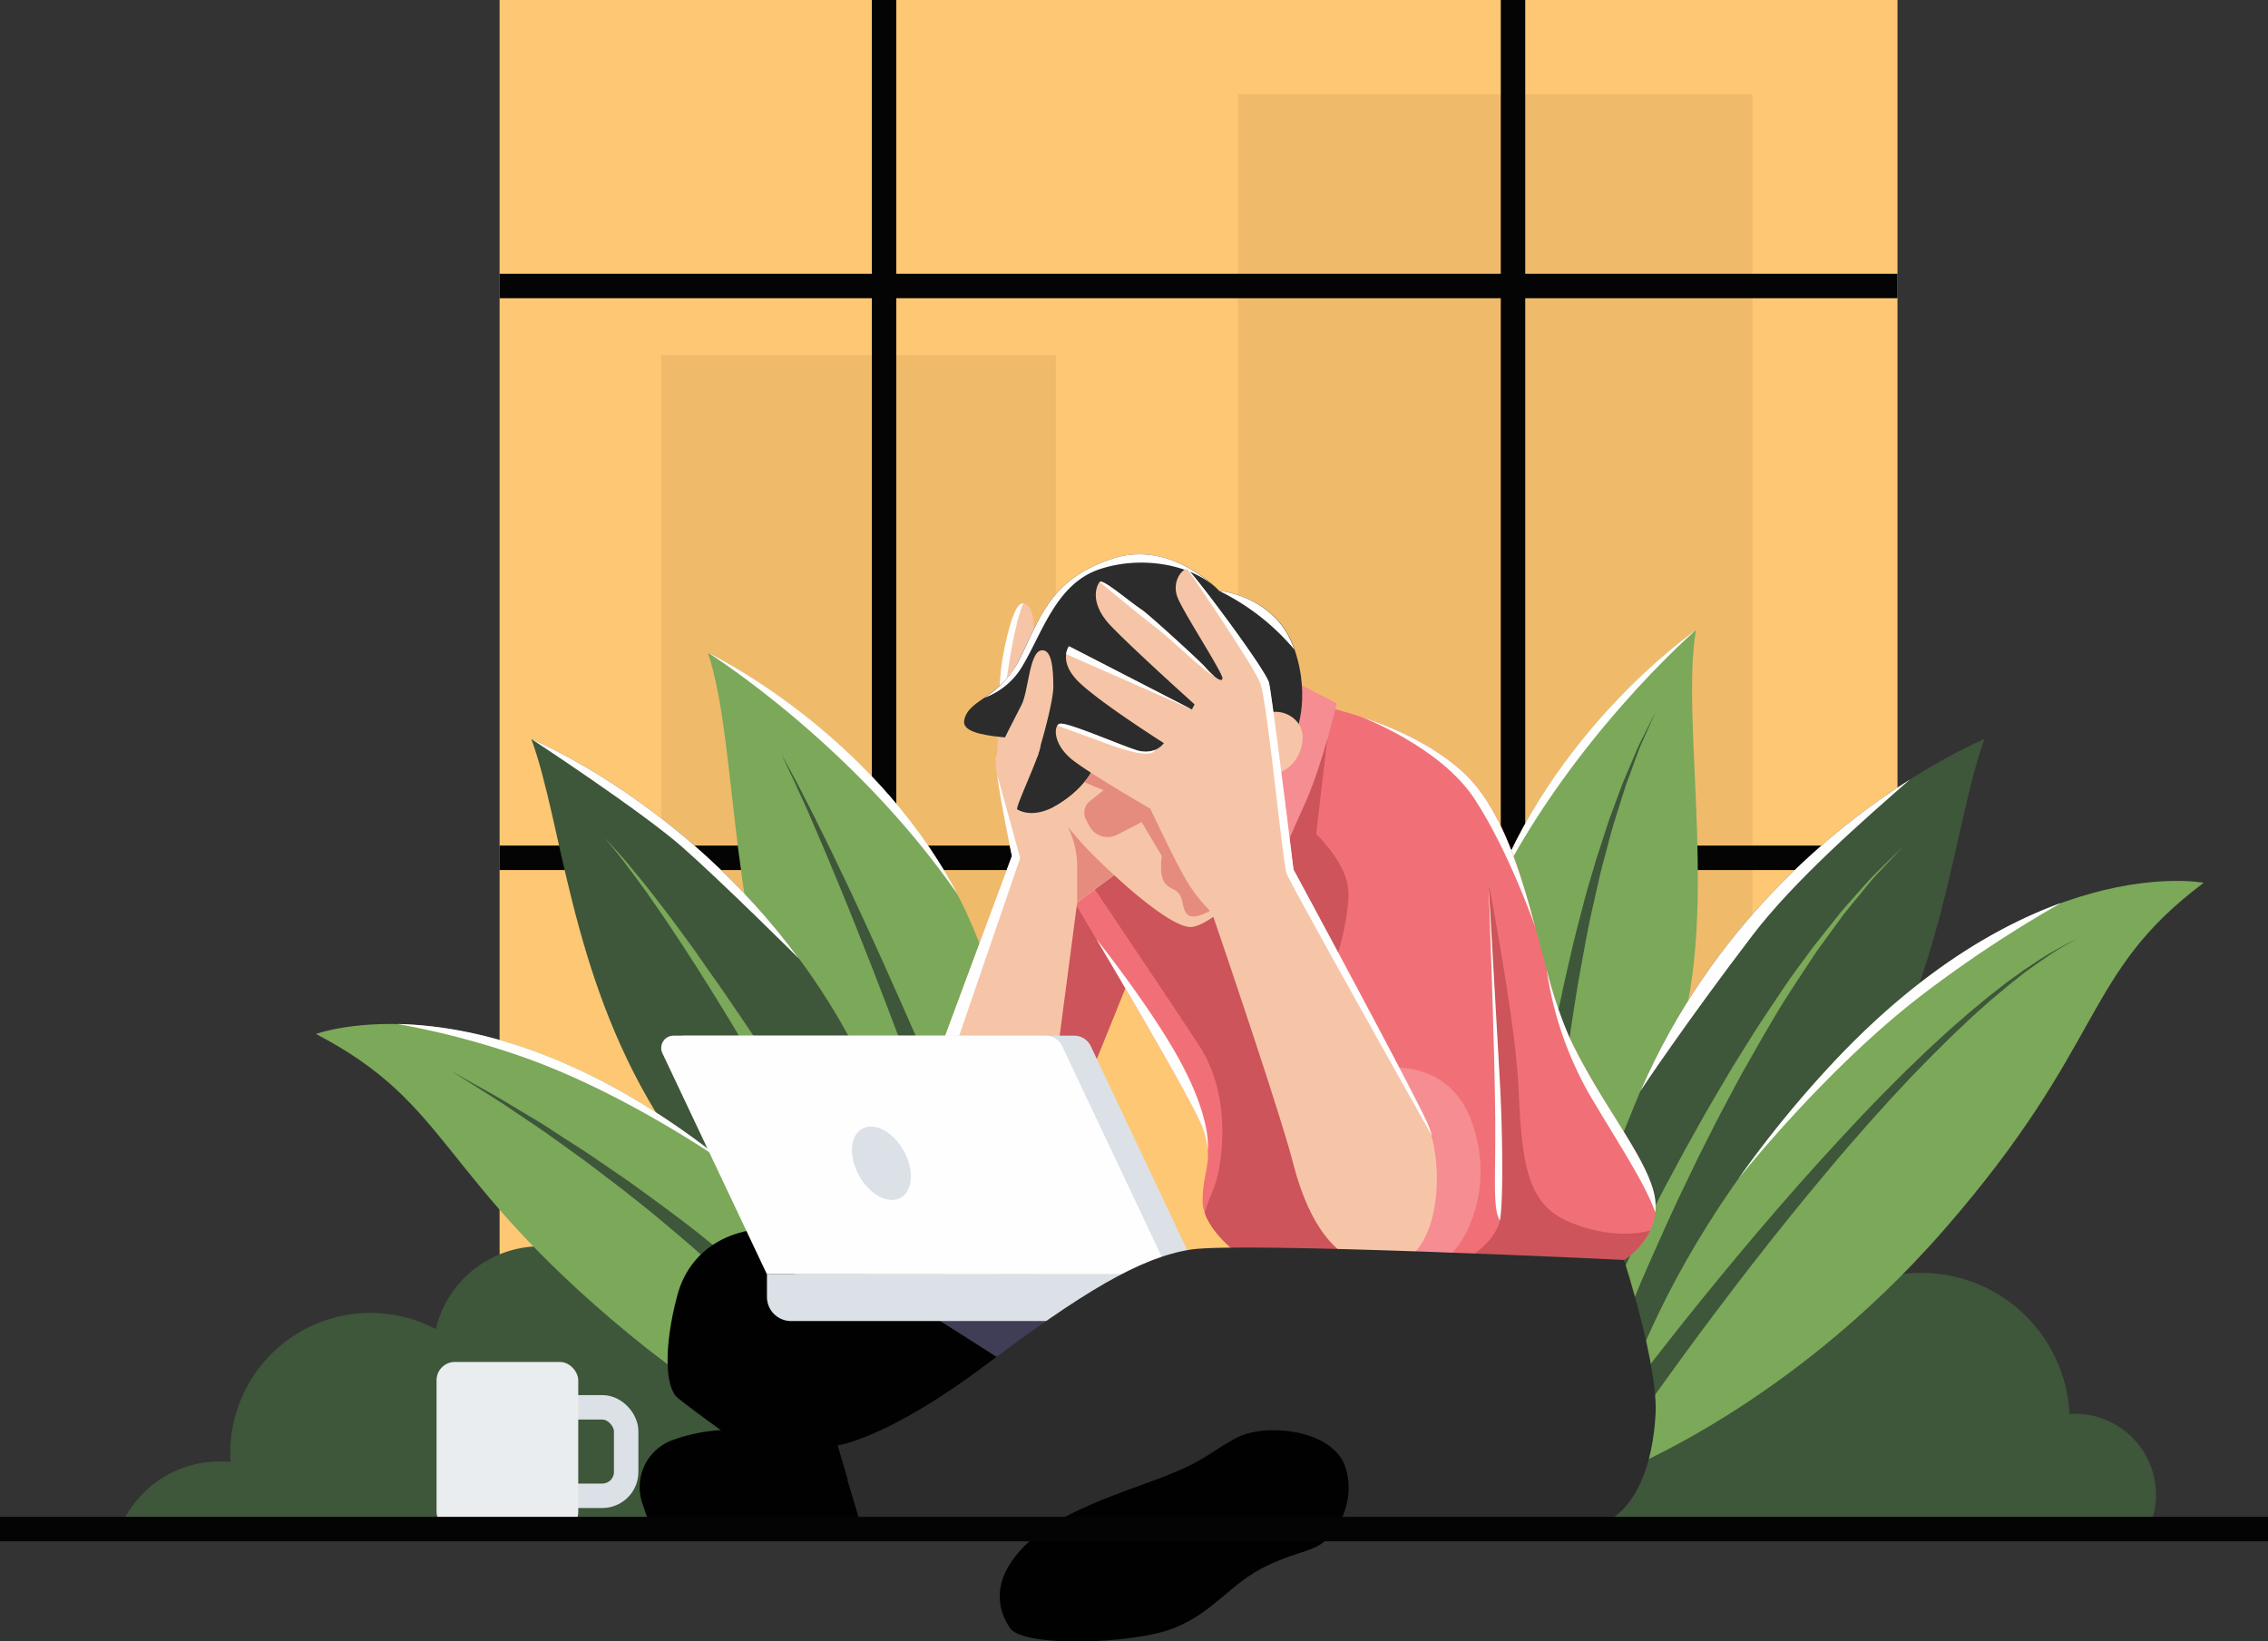 <svg id="Layer_1" data-name="Layer 1" xmlns="http://www.w3.org/2000/svg" viewBox="0 0 470.22 340.34"><rect x="0" y="0" width="470.22" height="340.34" fill="#333333" stroke="none"/><defs><style>.cls-1{fill:#fec773;}.cls-2{fill:#f0ba6b;}.cls-16,.cls-3{fill:none;stroke-miterlimit:10;stroke-width:5.07px;}.cls-3{stroke:#040404;}.cls-4{fill:#3e563a;}.cls-5{fill:#7ba859;}.cls-6{fill:#fffefe;}.cls-7{fill:#cc545a;}.cls-8{fill:#f17077;}.cls-9{fill:#f6c5a7;}.cls-10{fill:#e58c7e;}.cls-11{fill:#403e56;}.cls-12{fill:#010101;}.cls-13{fill:#dbe1e6;}.cls-14{fill:#f58d92;}.cls-15{fill:#2b2c2b;}.cls-16{stroke:#dbe1e6;}.cls-17{fill:#eaedef;}</style></defs><title>404 error</title><rect class="cls-1" x="103.58" width="289.82" height="288.44"/><rect class="cls-2" x="137.09" y="73.67" width="81.81" height="229.44"/><rect class="cls-2" x="256.66" y="19.56" width="106.7" height="276.56"/><line class="cls-3" x1="103.58" y1="59.3" x2="393.4" y2="59.3"/><line class="cls-3" x1="183.29" x2="183.29" y2="290.76"/><line class="cls-3" x1="313.69" x2="313.69" y2="290.76"/><line class="cls-3" x1="103.58" y1="177.86" x2="393.4" y2="177.86"/><path class="cls-4" d="M690.68,686.13a16.83,16.83,0,0,0-15.27-23.91,6.82,6.82,0,0,0-1.11.06,30.72,30.72,0,0,0-58.3-12,28.88,28.88,0,0,0-37.25,35.85Z" transform="translate(-245.24 -369.09)"/><path class="cls-5" d="M596.87,499.71s-30.2,20.74-42.78,56.43S551,643,551,643s31.06-28.74,41.2-55.37S593.49,519.16,596.87,499.71Z" transform="translate(-245.24 -369.09)"/><path class="cls-6" d="M554.09,556.14c15.54-32.88,42.78-56.43,42.78-56.43S566.67,520.45,554.09,556.14Z" transform="translate(-245.24 -369.09)"/><path class="cls-4" d="M562.1,617.65a7.89,7.89,0,0,1,.13-1.17c.13-.77.23-1.89.4-3.33.35-2.86.92-6.92,1.64-11.79.4-2.43.79-5.06,1.28-7.84s1-5.71,1.57-8.72c.29-1.51.59-3,.88-4.6s.66-3.11,1-4.69c.63-3.17,1.42-6.35,2.14-9.55s1.61-6.35,2.4-9.48,1.76-6.15,2.61-9.1l2.74-8.42,2.76-7.44,2.62-6.16c.73-1.85,1.59-3.37,2.21-4.66l2-4-1.82,4.11c-.56,1.32-1.34,2.86-2,4.75l-2.31,6.26c-.74,2.33-1.53,4.85-2.37,7.52s-1.52,5.55-2.33,8.49-1.41,6-2.15,9.16-1.34,6.32-1.92,9.52-1.19,6.4-1.67,9.57c-.25,1.58-.5,3.15-.74,4.7s-.44,3.09-.66,4.6c-.44,3-.79,6-1.14,8.72s-.61,5.4-.88,7.83c-.49,4.85-.85,8.89-1.06,11.72l-.23,3.28c-.05.76-.07,1.16-.07,1.16Z" transform="translate(-245.24 -369.09)"/><path class="cls-4" d="M656.69,522.32s-49.83,20.3-72.47,75.68S566,665.21,566,665.21s47.12-36.35,64.87-65.52S650.35,539.64,656.69,522.32Z" transform="translate(-245.24 -369.09)"/><path class="cls-5" d="M575.08,647.1l.54-1.26c.37-.82.91-2,1.59-3.55s1.54-3.37,2.52-5.48,2.13-4.46,3.35-7,2.63-5.35,4.12-8.27,3-6,4.75-9.14l2.57-4.79q1.34-2.42,2.72-4.87c1.8-3.28,3.76-6.56,5.69-9.84l1.45-2.45L605.9,588l3-4.8c2-3.17,4.11-6.2,6.08-9.18s4.11-5.69,6-8.34l5.73-7.23c1.83-2.19,3.62-4.1,5.14-5.85s3-3.13,4.17-4.3l3.74-3.65-3.58,3.8c-1.13,1.21-2.56,2.63-4,4.46s-3.14,3.78-4.87,6l-5.4,7.41c-1.79,2.73-3.71,5.57-5.63,8.55s-3.8,6.14-5.66,9.36l-2.78,4.9-1.4,2.46-1.35,2.5c-1.78,3.34-3.59,6.66-5.24,10l-2.5,4.94L595,613.93c-1.57,3.18-3,6.31-4.34,9.26s-2.59,5.78-3.74,8.37-2.16,5-3,7.12-1.65,4-2.26,5.51-1.09,2.73-1.41,3.55l-.49,1.27Z" transform="translate(-245.24 -369.09)"/><path class="cls-5" d="M702.13,552.13s-35.93-7-77.78,38.33-46.92,85.36-46.92,85.36,37.2-13.08,71-51.9S676.75,571.15,702.13,552.13Z" transform="translate(-245.24 -369.09)"/><path class="cls-4" d="M577.54,665l3.67-4.92c2.34-3.12,5.72-7.54,9.85-12.78,8.25-10.49,19.52-24.27,31.47-37.46q4.5-4.95,9-9.72c3-3.17,6.06-6.23,9-9.15l4.43-4.25,4.34-4,4.2-3.66,4-3.32,3.77-2.94,3.5-2.53c2.25-1.51,4.21-2.83,5.91-3.78s3-1.69,4-2.16l1.42-.72-1.39.77c-.91.5-2.26,1.22-3.88,2.29s-3.56,2.4-5.74,4l-3.34,2.64c-1.16,1-2.38,2-3.66,3.06l-3.87,3.44q-2,1.86-4,3.79l-4.17,4.11-4.3,4.39c-2.85,3-5.76,6.16-8.66,9.42s-5.8,6.6-8.64,10c-11.42,13.54-22.14,27.65-30,38.38-3.92,5.36-7.12,9.87-9.34,13l-3.44,5Z" transform="translate(-245.24 -369.09)"/><path class="cls-5" d="M392,504.47s33.1,15.71,51.16,49,16.74,85.3,16.74,85.3-35.18-23.51-49.43-48.19S398.44,523.13,392,504.47Z" transform="translate(-245.24 -369.09)"/><path class="cls-4" d="M442.75,614.68l-5.08-14.1c-3.08-8.46-7.27-19.71-11.62-30.89l-3.3-8.35c-1.08-2.75-2.19-5.43-3.24-8l-3.11-7.5c-1-2.37-2-4.61-2.86-6.68s-1.76-3.94-2.51-5.61-1.42-3.11-2-4.3l-1.77-3.73s.71,1.32,2,3.63c.63,1.16,1.39,2.56,2.21,4.2s1.81,3.45,2.8,5.48l3.22,6.53,3.51,7.33c1.19,2.56,2.44,5.18,3.67,7.88l3.72,8.17c4.94,11,9.73,22,13.26,30.3l5.82,13.87Z" transform="translate(-245.24 -369.09)"/><path class="cls-4" d="M355.4,522.32s49.83,20.3,72.47,75.68,18.19,67.21,18.19,67.21-47.12-36.35-64.87-65.52S361.75,539.64,355.4,522.32Z" transform="translate(-245.24 -369.09)"/><path class="cls-5" d="M423.75,628.75s-2.94-5.59-7.52-13.93c-2.29-4.16-5-9-7.94-14.16-1.48-2.57-3-5.25-4.57-7.93s-3.18-5.43-4.82-8.15-3.26-5.43-4.91-8.08-3.27-5.25-4.87-7.75-3.19-4.89-4.69-7.17-3-4.37-4.34-6.33-2.67-3.69-3.81-5.25l-1.62-2.17L373.23,546l-2.75-3.39,2.91,3.25c.46.52,1,1.09,1.53,1.72l1.73,2.09c1.22,1.5,2.64,3.16,4.08,5.07s3.07,3.9,4.66,6.12,3.36,4.5,5.06,7,3.52,4.94,5.27,7.53,3.57,5.2,5.33,7.85,3.52,5.29,5.23,7.91,3.36,5.22,5,7.73c3.21,5,6.16,9.74,8.66,13.8,5,8.11,8.25,13.61,8.25,13.61Z" transform="translate(-245.24 -369.09)"/><path class="cls-4" d="M430,686.13a33.19,33.19,0,0,0-51-41.27,22.28,22.28,0,0,0-43.41-.2,29.08,29.08,0,0,0-42.62,25.76c0,.61,0,1.21.06,1.81-.75-.07-1.51-.11-2.29-.11a22.28,22.28,0,0,0-20.68,14Z" transform="translate(-245.24 -369.09)"/><path class="cls-5" d="M310.75,583.48s34.3-12.8,83,25.14S454,685.18,454,685.18s-38.84-6.84-78.53-39.62S338.85,598.11,310.75,583.48Z" transform="translate(-245.24 -369.09)"/><path class="cls-4" d="M419.93,659.14l-.73-.91c-.47-.57-1.21-1.44-2.13-2.53s-2.09-2.41-3.46-3.89l-4.62-5c-1.71-1.85-3.61-3.71-5.64-5.7s-4.19-4.09-6.49-6.19-4.68-4.26-7.12-6.43-5-4.28-7.55-6.44-5.18-4.17-7.73-6.23L366.81,610c-2.52-1.85-5-3.58-7.31-5.26s-4.6-3.13-6.66-4.55-4-2.71-5.7-3.76l-4.45-2.81-3.88-2.44,4,2.26L347.4,596c1.79,1,3.72,2.21,5.87,3.49s4.5,2.65,6.89,4.25,5,3.18,7.58,4.92l8,5.48c2.65,1.94,5.38,3.88,8.06,5.89s5.35,4,7.91,6.12,5.11,4.09,7.49,6.15,4.69,4,6.85,5.94,4.15,3.78,6,5.51,3.49,3.34,4.93,4.8,2.7,2.75,3.73,3.81,1.8,1.93,2.35,2.55l.82.91Z" transform="translate(-245.24 -369.09)"/><polygon class="cls-7" points="221.32 234.61 234.91 201 221.32 181.77 206.43 221.37 221.32 234.61"/><path class="cls-8" d="M512.33,514.08s22.82,3,36.14,15,15.43,40.79,22.19,55.17,16.91,25.78,17.76,33.81-6.48,12.26-6.48,12.26H503.66s-9.09-5.92-9.09-12.26,2.54-8.45,0-15.21-30.94-54-30.94-54Z" transform="translate(-245.24 -369.09)"/><path class="cls-6" d="M553.85,552.13s1.31,34.36,1.4,49.26-.85,20.29,2.16,22S553.85,552.13,553.85,552.13Z" transform="translate(-245.24 -369.09)"/><path class="cls-7" d="M520.75,572.21s3.7-8.77,4.07-17.33c.21-4.77-3.43-9.56-6.7-12.87l2.32-19.78L511.16,538h0l-41.55,6.6-2.27,1.62c3.72,5.53,20.13,29.91,26.39,39.44,7.08,10.78,4.86,24.41,3.59,28.53-.66,2.16-1.76,4.14-2.31,6.39,1.81,5.32,8.65,9.78,8.65,9.78h32.81C531,611.13,520.75,572.21,520.75,572.21Z" transform="translate(-245.24 -369.09)"/><path class="cls-7" d="M569.82,622.09c-8.24-3.8-9.09-12.89-9.72-27.06s-6.25-42.9-6.25-42.9,2,34.45,2.44,42.9.64,22.41,0,26.64S551,629,551,629a8.82,8.82,0,0,0,1.11,1.32h29.81a15,15,0,0,0,5.45-6.08C582.75,625.45,576.29,625.08,569.82,622.09Z" transform="translate(-245.24 -369.09)"/><path class="cls-9" d="M452,525.48s.43-15.73.95-19,2.33-12.68,4.44-12.26,2.15,3.29,2.25,6.67-.35,22-.35,22Z" transform="translate(-245.24 -369.09)"/><path class="cls-6" d="M452.5,511.93a2.64,2.64,0,0,0,1.27-.71s1.66-12.85,3.64-17h0c-2.11-.42-3.91,9-4.44,12.26A44.59,44.59,0,0,0,452.5,511.93Z" transform="translate(-245.24 -369.09)"/><path class="cls-9" d="M461,523.49s2.64-8.88,2.61-12.16-.23-7.92-2.61-7.39-2.59,8.66-4,11.3-4.65,9-5.29,10.78,3.32,20.56,3.32,20.56L437.5,593.82h26.13l4.94-37.63,9.94-7.31Z" transform="translate(-245.24 -369.09)"/><path class="cls-6" d="M455.05,546.58l-15.81,42.56,2.92.36L456.75,547,452,529.75h0C452.75,535.73,455.05,546.58,455.05,546.58Z" transform="translate(-245.24 -369.09)"/><path class="cls-10" d="M478.51,548.83l-3.24-4.69-8.71-3.76a18.89,18.89,0,0,1,2,7.65v8.11Z" transform="translate(-245.24 -369.09)"/><polygon class="cls-11" points="171.55 267.27 241.3 267.27 199.89 296.42 171.55 267.27"/><path class="cls-12" d="M458,654.43s-45.34-29.8-52.32-30.44-17.12,2.86-20,13.64-2.54,19,0,21.24,23.14,17,23.14,17H458Z" transform="translate(-245.24 -369.09)"/><path class="cls-13" d="M493.75,633.29,471.39,586a3.82,3.82,0,0,0-3.42-2.17H386.75l23.38,49.46Z" transform="translate(-245.24 -369.09)"/><path class="cls-6" d="M487.81,633.29,465.45,586a3.82,3.82,0,0,0-3.42-2.17H384.87a2.55,2.55,0,0,0-2.54,2.56,2.46,2.46,0,0,0,.24,1.07l21.67,45.83Z" transform="translate(-245.24 -369.09)"/><path class="cls-13" d="M404.24,633.29H522.37V643H409.25a5,5,0,0,1-5-5v-4.72Z" transform="translate(-245.24 -369.09)"/><path class="cls-14" d="M532.41,590.58S545,588.49,550,600.74s.57,24.08-4.08,28.52-18.6,0-18.6,0Z" transform="translate(-245.24 -369.09)"/><path class="cls-14" d="M512.54,509.84l9.83,5.1s-2.89,12.48-6.34,20.21S510.8,547,510.8,547L500,540.73Z" transform="translate(-245.24 -369.09)"/><path class="cls-15" d="M472.38,527.4s-.9,3.72-6.61,7.75-9.07,2.09-9.62,1.77S461,525.55,461,523.49s-16.8-.48-15.85-5.07,7.45-4.28,11.73-13.16,6.53-16.16,18.86-20.29S498,491.58,498,491.58s11.74,1,15.54,11.89,0,18.55,0,18.55Z" transform="translate(-245.24 -369.09)"/><path class="cls-6" d="M473.23,487.11c8.59-2.86,18.53-1,23.69,3.51-2.84-2.58-11.19-9-21.16-5.65-12.33,4.13-14.58,11.41-18.86,20.29a20.51,20.51,0,0,1-7.61,8.53,15.18,15.18,0,0,0,7.56-6C461.19,500.89,464,490.17,473.23,487.11Z" transform="translate(-245.24 -369.09)"/><path class="cls-9" d="M507.25,517.46a91.08,91.08,0,0,1-7.95,5.12l-27.55,6.22a18.9,18.9,0,0,1-6,6.35,16.72,16.72,0,0,1-2.14,1.3,73,73,0,0,0,7.9,9.55c8,8,17,15.39,20.63,15.3s14-8.45,16.57-18.47,2.11-13.69,2.11-13.69,3.81-1.32,4.45-6.39S510,515.35,507.25,517.46Z" transform="translate(-245.24 -369.09)"/><path class="cls-10" d="M482.19,526.45l-10.44,2.35a15.09,15.09,0,0,1-1.71,2.47l9.27,3.88,6.81,11.43s-.64,4,.63,5.6,2.24.89,3.23,2.72,0,6.32,6.09,3.07,10.44-15.39,10.44-15.39Z" transform="translate(-245.24 -369.09)"/><path class="cls-9" d="M513.38,549.38s-4.43-35.93-5.07-38.68-16.06-23.25-16.91-23.57-3.49,2.54-1.9,6.13,9.3,15.43,9.19,16.49-2.13-.64-3.59-2.33c-1.08-1.25-11.66-10.91-13.16-11.91-2.85-1.9-8.08-6.47-8.72-5.73s-2.21,4.33,2.33,9.08,17.36,16.28,17.36,16.28l-.56,1.06-25.47-13.11s-2.32,3.07,1.91,7.29,17.75,12.79,17.75,12.79-1.8,2.75-5.92,1.37-14.48-5.91-15.74-5.38-1.27,4.43,2.85,7.6,16,10,16,10,5.95,12.68,8.17,16a33.5,33.5,0,0,0,4.6,5.55s13.9,40.59,16.85,52,8.78,22.32,19.82,21.15S544.85,610,541,601.8,513.38,549.38,513.38,549.38Z" transform="translate(-245.24 -369.09)"/><path class="cls-9" d="M460.34,526l.68-2.49s2.64-8.88,2.61-12.16-.23-7.92-2.61-7.39-2.59,8.66-4,11.3c-1.27,2.43-4.12,8-5.08,10.24l8.36.5Z" transform="translate(-245.24 -369.09)"/><path class="cls-15" d="M581.94,630.33s7,21.56,6.55,31.71-4.16,24.09-16.56,24.09h-44.6l-29.8-13.55s-22,11-33.4,13.52-40.15,0-40.15,0l-5.08-17.33s10.15-1.27,30.44-16.48,32.13-22.41,42.7-24.1S581.94,630.33,581.94,630.33Z" transform="translate(-245.24 -369.09)"/><path class="cls-12" d="M424,686.13H380.22l-1.83-5.43a10.36,10.36,0,0,1,6.26-13h0a35.49,35.49,0,0,1,18.21-1.63l16,2.77Z" transform="translate(-245.24 -369.09)"/><path class="cls-10" d="M474.65,532.44l-3.44,2.75a3.08,3.08,0,0,0-.79,3.89l.72,1.33a4.26,4.26,0,0,0,5.72,1.76L483,539l-2.82-3.84Z" transform="translate(-245.24 -369.09)"/><ellipse class="cls-13" cx="427.98" cy="610.29" rx="5.3" ry="8.19" transform="translate(-487.68 -84.62) rotate(-29.04)"/><rect class="cls-16" x="114.23" y="291.8" width="15.59" height="18.34" rx="4.94"/><rect class="cls-17" x="90.51" y="282.39" width="29.38" height="34.88" rx="3.8"/><path class="cls-6" d="M551,534.81c7.17,11,12.52,26.45,12.53,26.49-3.3-12.3-7.26-25.13-15.08-32.21-6.09-5.51-14.16-9.11-21.14-11.41h0S543.83,523.82,551,534.81Z" transform="translate(-245.24 -369.09)"/><path class="cls-6" d="M513.56,503.74a.3.3,0,0,0-.07-.23c-3.8-10.93-15.54-11.93-15.54-11.93A47.63,47.63,0,0,1,513.56,503.74Z" transform="translate(-245.24 -369.09)"/><path class="cls-6" d="M512,550.21c.67,1.95,24.64,44.64,30.12,54.38a20.18,20.18,0,0,0-1-2.79c-3.8-8.24-27.69-52.42-27.69-52.42s-4.43-35.93-5.07-38.68-16.06-23.25-16.91-23.57c0,0,13.68,19.88,15.11,23.72S511.19,548,512,550.21Z" transform="translate(-245.24 -369.09)"/><path class="cls-6" d="M570.66,584.26a89.41,89.41,0,0,1-4.74-14.09h0A72.65,72.65,0,0,0,575.35,597c6.17,10.34,11,17.63,13.08,23.47a11.93,11.93,0,0,0,0-2.39C587.57,610,577.43,598.63,570.66,584.26Z" transform="translate(-245.24 -369.09)"/><path class="cls-6" d="M495.1,507.42c-1.08-1.25-11.66-10.91-13.16-11.91-2.83-1.89-8-6.39-8.69-5.75,2.39,2,9.15,7.57,11.82,9.6,2.83,2.14,9.84,9,11.89,9.91A15.47,15.47,0,0,1,495.1,507.42Z" transform="translate(-245.24 -369.09)"/><path class="cls-6" d="M466.88,503.09a3.57,3.57,0,0,0-.59,1.63l26.06,11.48Z" transform="translate(-245.24 -369.09)"/><path class="cls-6" d="M484.75,524.58h0a5.71,5.71,0,0,1-4.11,0c-4.12-1.37-14.48-5.91-15.74-5.38a.81.81,0,0,0-.42.35c2.12.77,6.14,2.23,10,3.65C480,525.22,484,526.12,484.75,524.58Z" transform="translate(-245.24 -369.09)"/><path class="cls-6" d="M472.54,563.78h0c8.56,14.46,20.43,34.81,22,39.08a17,17,0,0,1,1.09,4.55h0s.88-5.54-5-16.95S472.54,563.78,472.54,563.78Z" transform="translate(-245.24 -369.09)"/><path class="cls-6" d="M443.75,554.5c-.18-.36-.37-.71-.55-1.06-18.06-33.26-51.16-49-51.16-49S422.1,523.23,443.75,554.5Z" transform="translate(-245.24 -369.09)"/><path class="cls-6" d="M410.92,567.89c-24.25-32.83-55.52-45.57-55.52-45.57s22.91,15,31.38,22.48S410.52,567.49,410.92,567.89Z" transform="translate(-245.24 -369.09)"/><path class="cls-6" d="M352.24,587.76c20.33,6.87,39.74,19.93,44.17,23-.89-.72-1.77-1.44-2.69-2.15-28.08-21.88-51.37-26.88-66.06-27.2A169.27,169.27,0,0,1,352.24,587.76Z" transform="translate(-245.24 -369.09)"/><path class="cls-6" d="M585.35,595.31c0-.07,9.35-14.08,23.25-32.31,8.69-11.39,23.06-23.91,32.65-32.31C625.11,540.93,600.12,561.25,585.35,595.31Z" transform="translate(-245.24 -369.09)"/><path class="cls-6" d="M643.59,575.5a253.58,253.58,0,0,1,29-19.2c-13.41,4.87-30.29,14.68-48.26,34.16a227.93,227.93,0,0,0-18.77,23.18C607,611.8,624.37,590.25,643.59,575.5Z" transform="translate(-245.24 -369.09)"/><path class="cls-12" d="M521.42,687.26s5.28-6.2,2.74-14-16.69-9.3-22.82-5.92-6.34,4.92-18,9.12-20.89,7.77-26.59,14.12-4.86,12-2.12,16.07,25.62,3.38,34.05,0,11.61-9.3,19.22-12.9S517.82,691.14,521.42,687.26Z" transform="translate(-245.24 -369.09)"/><line class="cls-3" y1="317.04" x2="470.22" y2="317.04"/></svg>